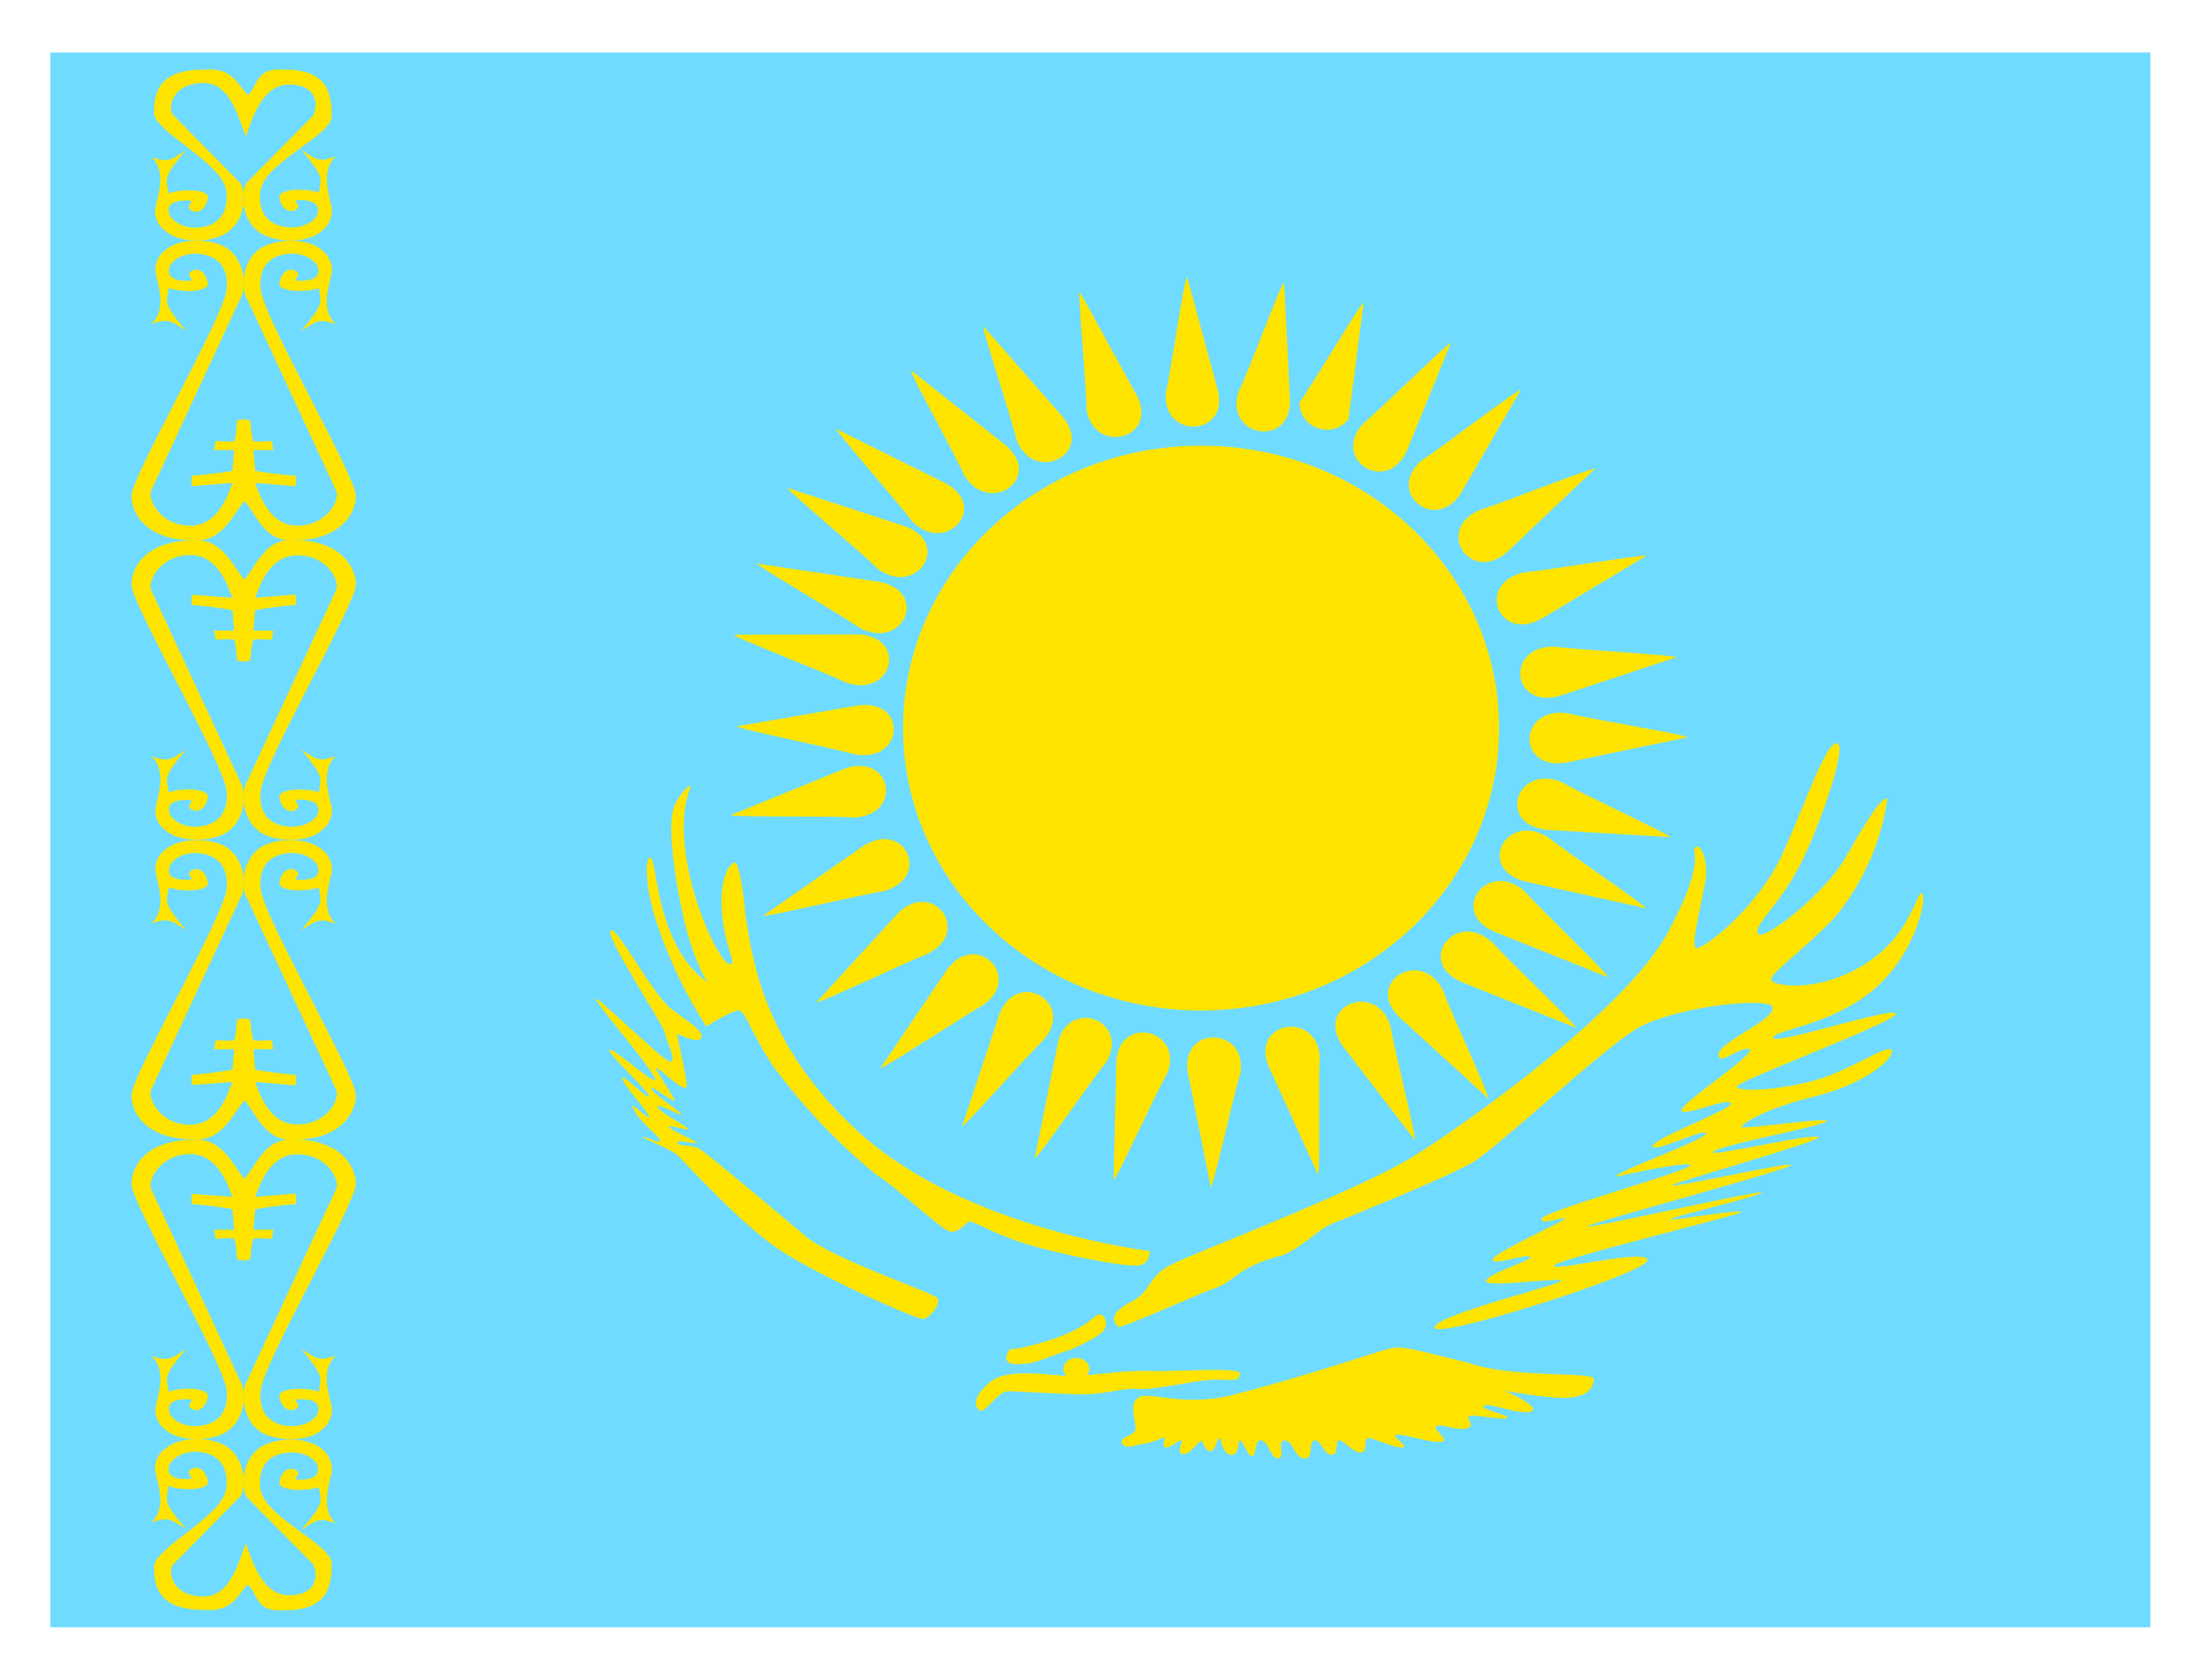 <svg width="21" height="16" viewBox="0 0 21 16" fill="none" xmlns="http://www.w3.org/2000/svg">
<g clip-path="url(#clip0_1_1743)">
<g clip-path="url(#clip1_1_1743)">
<g clip-path="url(#clip2_1_1743)">
<path fill-rule="evenodd" clip-rule="evenodd" d="M0.48 0.5H20.48V15.5H0.48V0.5Z" fill="#6FDCFF"/>
<path fill-rule="evenodd" clip-rule="evenodd" d="M2.361 15.094C2.464 15.194 2.43 15.359 2.714 15.338C3.146 15.338 3.158 15.075 3.158 14.891C3.158 14.706 2.511 14.45 2.48 14.178C2.449 13.906 2.63 13.834 2.78 13.834C2.927 13.834 3.03 13.919 3.03 13.994C3.03 14.069 2.961 14.094 2.855 14.094C2.749 14.094 2.902 14.041 2.811 14C2.721 13.959 2.661 14.062 2.661 14.125C2.661 14.194 2.886 14.213 3.036 14.166C3.067 14.312 3.08 14.322 2.871 14.572C3.021 14.475 3.033 14.453 3.199 14.509C3.033 14.366 3.158 14.078 3.161 14.006C3.164 13.934 3.13 13.847 3.067 13.803C2.946 13.694 2.686 13.688 2.53 13.759C2.302 13.859 2.289 14.159 2.349 14.259L2.98 14.897C3.024 14.972 3.042 15.184 2.774 15.194C2.492 15.216 2.392 14.831 2.342 14.703C2.277 14.844 2.202 15.228 1.917 15.206C1.649 15.197 1.599 14.988 1.642 14.909L2.289 14.253C2.352 14.153 2.339 13.853 2.111 13.753C1.955 13.681 1.696 13.691 1.577 13.797C1.508 13.841 1.471 13.925 1.477 14C1.483 14.075 1.605 14.359 1.442 14.5C1.605 14.447 1.621 14.469 1.771 14.562C1.561 14.316 1.577 14.306 1.605 14.156C1.755 14.206 1.98 14.188 1.98 14.122C1.98 14.056 1.917 13.947 1.827 13.991C1.739 14.034 1.889 14.088 1.783 14.088C1.68 14.088 1.605 14.066 1.605 13.994C1.605 13.922 1.708 13.828 1.858 13.828C2.008 13.828 2.186 13.903 2.155 14.175C2.124 14.447 1.467 14.741 1.467 14.925C1.467 15.113 1.511 15.334 1.942 15.334C2.224 15.356 2.258 15.191 2.361 15.091V15.094Z" fill="#FFE400"/>
<path fill-rule="evenodd" clip-rule="evenodd" d="M2.327 11.228C2.43 11.128 2.514 10.834 2.796 10.853C3.227 10.853 3.389 11.094 3.389 11.278C3.389 11.463 2.514 12.966 2.483 13.238C2.452 13.509 2.633 13.584 2.78 13.584C2.93 13.584 3.033 13.5 3.033 13.422C3.033 13.344 2.958 13.328 2.855 13.328C2.752 13.328 2.899 13.381 2.811 13.422C2.724 13.463 2.661 13.359 2.661 13.294C2.661 13.228 2.886 13.206 3.036 13.256C3.064 13.109 3.077 13.1 2.871 12.85C3.021 12.944 3.033 12.969 3.199 12.912C3.033 13.056 3.155 13.341 3.161 13.412C3.167 13.484 3.13 13.575 3.064 13.619C2.946 13.728 2.683 13.731 2.527 13.662C2.302 13.559 2.289 13.262 2.349 13.162L3.199 11.331C3.246 11.256 3.127 11.006 2.858 10.997C2.577 10.975 2.48 11.272 2.43 11.4L2.814 11.369C2.814 11.369 2.83 11.431 2.814 11.469C2.685 11.478 2.557 11.495 2.43 11.519L2.414 11.713H2.602L2.589 11.8C2.589 11.8 2.43 11.787 2.414 11.8C2.399 11.809 2.383 11.994 2.383 11.994C2.383 11.994 2.352 12.006 2.321 12.006C2.289 12.006 2.258 11.994 2.258 11.994C2.258 11.994 2.246 11.809 2.23 11.8C2.214 11.787 2.055 11.8 2.055 11.8L2.039 11.713H2.23L2.214 11.519C2.214 11.519 2.027 11.481 1.83 11.469C1.817 11.431 1.83 11.372 1.83 11.372L2.214 11.4C2.164 11.272 2.067 10.975 1.786 10.994C1.517 11.006 1.399 11.256 1.442 11.331L2.292 13.162C2.352 13.259 2.339 13.559 2.114 13.662C1.958 13.731 1.696 13.725 1.577 13.619C1.511 13.575 1.474 13.488 1.48 13.416C1.486 13.344 1.605 13.053 1.442 12.916C1.608 12.969 1.624 12.947 1.771 12.85C1.564 13.1 1.577 13.109 1.608 13.256C1.755 13.206 1.98 13.225 1.98 13.294C1.98 13.356 1.917 13.466 1.83 13.422C1.742 13.378 1.892 13.328 1.786 13.328C1.683 13.328 1.608 13.347 1.608 13.422C1.608 13.497 1.711 13.584 1.858 13.584C2.005 13.584 2.186 13.509 2.158 13.241C2.127 12.969 1.252 11.459 1.252 11.278C1.252 11.091 1.414 10.856 1.846 10.856C2.127 10.834 2.23 11.128 2.33 11.228H2.327Z" fill="#FFE400"/>
<path fill-rule="evenodd" clip-rule="evenodd" d="M2.327 10.481C2.43 10.581 2.514 10.875 2.796 10.856C3.227 10.856 3.389 10.616 3.389 10.431C3.389 10.247 2.514 8.744 2.483 8.472C2.452 8.2 2.633 8.125 2.78 8.125C2.93 8.125 3.033 8.209 3.033 8.288C3.033 8.366 2.958 8.381 2.855 8.381C2.752 8.381 2.899 8.331 2.811 8.288C2.724 8.244 2.661 8.35 2.661 8.416C2.661 8.481 2.886 8.503 3.036 8.453C3.064 8.6 3.077 8.609 2.871 8.859C3.021 8.766 3.033 8.741 3.199 8.797C3.033 8.653 3.155 8.369 3.161 8.297C3.167 8.225 3.13 8.134 3.064 8.091C2.946 7.984 2.683 7.978 2.527 8.047C2.302 8.15 2.289 8.447 2.349 8.547L3.199 10.375C3.246 10.45 3.127 10.7 2.858 10.709C2.577 10.731 2.48 10.434 2.43 10.306L2.814 10.338C2.814 10.338 2.83 10.275 2.814 10.238C2.685 10.228 2.557 10.211 2.43 10.188L2.414 9.994H2.602L2.589 9.906C2.589 9.906 2.43 9.919 2.414 9.906C2.399 9.897 2.383 9.713 2.383 9.713C2.383 9.713 2.352 9.7 2.321 9.7C2.289 9.7 2.258 9.713 2.258 9.713C2.258 9.713 2.246 9.897 2.23 9.906C2.214 9.919 2.055 9.906 2.055 9.906L2.039 9.994H2.23L2.214 10.188C2.214 10.188 2.027 10.225 1.83 10.238C1.817 10.275 1.83 10.334 1.83 10.334L2.214 10.306C2.164 10.434 2.067 10.731 1.786 10.713C1.517 10.7 1.399 10.45 1.442 10.375L2.292 8.547C2.352 8.447 2.339 8.15 2.114 8.047C1.958 7.978 1.696 7.984 1.577 8.091C1.511 8.134 1.474 8.222 1.48 8.294C1.486 8.366 1.605 8.653 1.442 8.794C1.608 8.741 1.624 8.763 1.771 8.859C1.564 8.609 1.577 8.6 1.608 8.453C1.755 8.503 1.98 8.484 1.98 8.416C1.98 8.353 1.917 8.244 1.83 8.288C1.742 8.331 1.892 8.381 1.786 8.381C1.683 8.381 1.608 8.363 1.608 8.288C1.608 8.213 1.711 8.125 1.858 8.125C2.005 8.125 2.186 8.2 2.158 8.469C2.127 8.741 1.252 10.25 1.252 10.431C1.252 10.619 1.414 10.853 1.846 10.853C2.127 10.875 2.23 10.581 2.33 10.481H2.327Z" fill="#FFE400"/>
<path fill-rule="evenodd" clip-rule="evenodd" d="M2.327 5.519C2.43 5.419 2.514 5.125 2.796 5.144C3.227 5.144 3.389 5.384 3.389 5.569C3.389 5.753 2.514 7.256 2.483 7.531C2.452 7.8 2.633 7.875 2.78 7.875C2.93 7.875 3.033 7.791 3.033 7.716C3.033 7.641 2.958 7.616 2.855 7.616C2.752 7.616 2.899 7.672 2.811 7.716C2.724 7.759 2.661 7.65 2.661 7.584C2.661 7.522 2.886 7.497 3.036 7.547C3.064 7.4 3.077 7.391 2.871 7.141C3.021 7.238 3.033 7.259 3.199 7.203C3.033 7.347 3.155 7.634 3.161 7.703C3.167 7.772 3.13 7.866 3.064 7.909C2.946 8.019 2.683 8.022 2.527 7.953C2.302 7.85 2.289 7.553 2.349 7.453L3.199 5.625C3.246 5.55 3.127 5.3 2.858 5.291C2.577 5.269 2.48 5.566 2.43 5.694L2.814 5.663C2.814 5.663 2.83 5.725 2.814 5.763C2.614 5.775 2.43 5.813 2.43 5.813L2.414 6.006H2.602L2.589 6.094C2.589 6.094 2.43 6.084 2.414 6.094C2.399 6.103 2.383 6.291 2.383 6.291C2.383 6.291 2.352 6.3 2.321 6.3C2.289 6.3 2.258 6.291 2.258 6.291C2.258 6.291 2.246 6.103 2.23 6.094C2.214 6.084 2.055 6.094 2.055 6.094L2.039 6.006H2.23L2.214 5.813C2.214 5.813 2.027 5.775 1.83 5.763C1.817 5.725 1.83 5.666 1.83 5.666L2.214 5.694C2.164 5.566 2.067 5.269 1.786 5.288C1.517 5.3 1.399 5.55 1.442 5.625L2.292 7.453C2.352 7.553 2.339 7.85 2.114 7.953C1.958 8.022 1.696 8.016 1.577 7.909C1.511 7.866 1.474 7.778 1.48 7.706C1.486 7.634 1.605 7.347 1.442 7.206C1.608 7.259 1.624 7.238 1.771 7.141C1.564 7.391 1.577 7.4 1.608 7.547C1.755 7.497 1.98 7.519 1.98 7.584C1.98 7.647 1.917 7.756 1.83 7.713C1.742 7.672 1.892 7.619 1.786 7.619C1.683 7.619 1.608 7.638 1.608 7.713C1.608 7.788 1.711 7.875 1.858 7.875C2.005 7.875 2.186 7.8 2.158 7.531C2.127 7.259 1.252 5.753 1.252 5.569C1.252 5.384 1.414 5.147 1.846 5.147C2.127 5.125 2.23 5.419 2.33 5.522L2.327 5.519Z" fill="#FFE400"/>
<path fill-rule="evenodd" clip-rule="evenodd" d="M2.327 4.772C2.43 4.872 2.514 5.169 2.796 5.147C3.227 5.147 3.389 4.906 3.389 4.722C3.389 4.537 2.514 3.034 2.483 2.763C2.452 2.491 2.633 2.416 2.78 2.416C2.93 2.416 3.033 2.503 3.033 2.578C3.033 2.653 2.958 2.675 2.855 2.675C2.752 2.675 2.899 2.622 2.811 2.578C2.724 2.534 2.661 2.641 2.661 2.706C2.661 2.772 2.886 2.794 3.036 2.744C3.064 2.891 3.077 2.9 2.871 3.15C3.021 3.056 3.033 3.031 3.199 3.087C3.033 2.947 3.155 2.659 3.161 2.587C3.167 2.516 3.13 2.425 3.064 2.381C2.946 2.275 2.683 2.269 2.527 2.341C2.302 2.441 2.289 2.741 2.349 2.837L3.199 4.669C3.246 4.744 3.127 4.994 2.858 5.006C2.577 5.025 2.48 4.731 2.43 4.6L2.814 4.631C2.814 4.631 2.83 4.569 2.814 4.531C2.685 4.523 2.557 4.507 2.43 4.484L2.414 4.287H2.602L2.589 4.2C2.589 4.2 2.43 4.213 2.414 4.2C2.399 4.191 2.383 4.006 2.383 4.006C2.383 4.006 2.352 3.994 2.321 3.994C2.289 3.994 2.258 4.006 2.258 4.006C2.258 4.006 2.246 4.191 2.23 4.2C2.214 4.213 2.055 4.2 2.055 4.2L2.039 4.287H2.23L2.214 4.484C2.214 4.484 2.027 4.519 1.83 4.531C1.817 4.572 1.83 4.631 1.83 4.631L2.214 4.6C2.164 4.731 2.067 5.025 1.786 5.006C1.517 4.994 1.399 4.744 1.442 4.669L2.292 2.837C2.352 2.741 2.339 2.441 2.114 2.337C1.958 2.269 1.696 2.275 1.577 2.381C1.511 2.425 1.474 2.513 1.48 2.584C1.486 2.656 1.605 2.947 1.442 3.084C1.608 3.031 1.624 3.053 1.771 3.15C1.564 2.9 1.577 2.891 1.608 2.744C1.758 2.794 1.98 2.775 1.98 2.706C1.98 2.644 1.917 2.534 1.83 2.578C1.742 2.622 1.892 2.675 1.786 2.675C1.683 2.675 1.608 2.653 1.608 2.578C1.608 2.503 1.711 2.416 1.858 2.416C2.005 2.416 2.189 2.491 2.158 2.759C2.127 3.031 1.252 4.541 1.252 4.722C1.252 4.909 1.414 5.147 1.846 5.147C2.127 5.169 2.23 4.872 2.33 4.772H2.327Z" fill="#FFE400"/>
<path fill-rule="evenodd" clip-rule="evenodd" d="M2.361 0.906C2.464 0.806 2.43 0.641 2.714 0.663C3.146 0.663 3.158 0.925 3.158 1.109C3.158 1.294 2.511 1.55 2.48 1.822C2.449 2.094 2.63 2.166 2.78 2.166C2.927 2.166 3.03 2.081 3.03 2.006C3.03 1.931 2.961 1.906 2.855 1.906C2.749 1.906 2.902 1.959 2.811 2C2.721 2.041 2.661 1.938 2.661 1.875C2.661 1.806 2.886 1.784 3.036 1.834C3.067 1.688 3.08 1.678 2.871 1.428C3.021 1.525 3.033 1.547 3.199 1.491C3.033 1.634 3.158 1.922 3.161 1.994C3.164 2.066 3.13 2.153 3.067 2.197C2.942 2.313 2.683 2.313 2.527 2.244C2.299 2.144 2.286 1.844 2.346 1.744L2.98 1.103C3.024 1.028 3.042 0.816 2.774 0.806C2.492 0.784 2.392 1.169 2.342 1.297C2.277 1.156 2.202 0.769 1.917 0.791C1.649 0.8 1.599 1.009 1.642 1.088L2.289 1.744C2.352 1.844 2.339 2.144 2.111 2.244C1.955 2.316 1.696 2.309 1.577 2.2C1.508 2.156 1.471 2.072 1.477 1.997C1.483 1.922 1.605 1.638 1.442 1.497C1.605 1.55 1.621 1.528 1.767 1.434C1.561 1.681 1.577 1.691 1.605 1.841C1.755 1.791 1.98 1.809 1.98 1.875C1.98 1.941 1.917 2.05 1.827 2.006C1.739 1.963 1.889 1.909 1.783 1.909C1.68 1.909 1.605 1.931 1.605 2.003C1.605 2.075 1.708 2.169 1.858 2.169C2.008 2.169 2.186 2.094 2.155 1.822C2.124 1.55 1.467 1.256 1.467 1.072C1.467 0.884 1.511 0.663 1.942 0.663C2.224 0.641 2.258 0.806 2.361 0.906Z" fill="#FFE400"/>
<path d="M14.277 6.935C14.277 5.449 13.007 4.245 11.439 4.245C9.871 4.245 8.601 5.449 8.601 6.935C8.601 8.42 9.871 9.625 11.439 9.625C13.007 9.625 14.277 8.42 14.277 6.935Z" fill="#FFE400"/>
<path fill-rule="evenodd" clip-rule="evenodd" d="M11.306 2.64C11.279 2.64 11.152 3.534 11.105 3.734C11.059 4.185 11.706 4.168 11.599 3.718L11.306 2.637V2.64ZM11.532 11.306C11.556 11.306 11.749 10.422 11.813 10.225C11.889 9.781 11.242 9.758 11.312 10.212L11.532 11.306ZM7.01 6.916C7.01 6.94 7.94 7.126 8.147 7.187C8.614 7.263 8.647 6.653 8.167 6.72L7.01 6.92V6.916ZM16.072 7.023C16.072 7 15.131 6.846 14.921 6.793C14.451 6.736 14.447 7.347 14.921 7.263L16.072 7.023ZM7.964 4.081C7.947 4.098 8.561 4.792 8.684 4.962C9.004 5.295 9.428 4.828 9.004 4.602L7.964 4.085V4.081ZM15.005 9.785C15.021 9.768 14.348 9.128 14.207 8.971C13.857 8.664 13.48 9.161 13.921 9.354L15.005 9.788V9.785ZM9.368 3.114C9.348 3.124 9.635 3.985 9.681 4.188C9.841 4.612 10.422 4.335 10.122 3.971L9.371 3.114H9.368ZM13.474 10.865C13.497 10.855 13.274 9.978 13.243 9.775C13.113 9.341 12.516 9.575 12.787 9.962L13.477 10.862L13.474 10.865ZM14.484 3.714C14.464 3.698 13.724 4.268 13.544 4.382C13.187 4.682 13.67 5.089 13.917 4.692L14.484 3.714ZM8.381 10.175C8.397 10.192 9.181 9.675 9.368 9.571C9.745 9.298 9.294 8.858 9.018 9.238L8.384 10.175H8.381ZM7.213 5.369C7.203 5.389 8.014 5.859 8.19 5.982C8.607 6.199 8.851 5.632 8.374 5.542L7.213 5.369ZM15.675 8.651C15.685 8.631 14.908 8.107 14.741 7.974C14.341 7.727 14.057 8.277 14.528 8.397L15.675 8.651ZM12.987 2.884C12.963 2.877 12.5 3.664 12.376 3.835C12.377 3.889 12.394 3.942 12.425 3.986C12.457 4.03 12.502 4.063 12.554 4.08C12.605 4.097 12.661 4.098 12.713 4.082C12.765 4.066 12.81 4.034 12.843 3.991L12.987 2.884ZM9.855 11.032C9.878 11.042 10.398 10.285 10.532 10.122C10.775 9.735 10.185 9.488 10.075 9.935L9.855 11.032ZM7.27 8.721C7.28 8.741 8.204 8.521 8.421 8.487C8.874 8.361 8.621 7.8 8.22 8.06L7.27 8.721ZM15.678 5.295C15.672 5.275 14.734 5.432 14.518 5.452C14.051 5.549 14.267 6.126 14.684 5.892L15.678 5.295Z" fill="#FFE400"/>
<path fill-rule="evenodd" clip-rule="evenodd" d="M12.226 2.697C12.203 2.694 11.889 3.544 11.796 3.731C11.659 4.165 12.296 4.271 12.286 3.811L12.23 2.694L12.226 2.697ZM10.609 11.232C10.632 11.239 11.009 10.408 11.116 10.225C11.282 9.805 10.655 9.658 10.632 10.115L10.605 11.232H10.609ZM10.285 2.781C10.262 2.787 10.348 3.688 10.348 3.895C10.412 4.338 11.036 4.185 10.829 3.771L10.285 2.781ZM12.553 11.182C12.576 11.179 12.553 10.275 12.57 10.068C12.54 9.618 11.903 9.731 12.083 10.158L12.55 11.182H12.553ZM8.677 3.528C8.657 3.541 9.101 4.338 9.184 4.528C9.425 4.919 9.942 4.552 9.578 4.241L8.677 3.528ZM14.174 10.462C14.194 10.448 13.807 9.621 13.741 9.428C13.53 9.024 12.99 9.358 13.327 9.688L14.174 10.462ZM7.503 4.648C7.49 4.668 8.207 5.262 8.357 5.415C8.727 5.696 9.071 5.175 8.617 5.012L7.503 4.648ZM15.315 9.308C15.328 9.288 14.658 8.647 14.518 8.487C14.171 8.184 13.79 8.681 14.231 8.874L15.315 9.308ZM6.99 6.046C6.983 6.069 7.867 6.406 8.06 6.503C8.507 6.653 8.651 6.056 8.164 6.043L6.99 6.046ZM15.908 7.974C15.918 7.954 15.061 7.56 14.874 7.45C14.441 7.27 14.251 7.857 14.734 7.904L15.908 7.974ZM6.96 7.764C6.963 7.784 7.917 7.77 8.134 7.787C8.607 7.764 8.494 7.16 8.04 7.323L6.96 7.764ZM15.972 6.263C15.972 6.239 15.018 6.189 14.804 6.159C14.328 6.153 14.398 6.763 14.861 6.626L15.972 6.259V6.263ZM7.777 9.545C7.79 9.565 8.644 9.158 8.844 9.081C9.258 8.864 8.878 8.367 8.547 8.704L7.777 9.545ZM15.191 4.465C15.178 4.445 14.301 4.795 14.091 4.858C13.66 5.049 14.004 5.569 14.357 5.255L15.191 4.465ZM9.164 10.725C9.184 10.735 9.795 10.042 9.948 9.895C10.238 9.538 9.681 9.228 9.518 9.661L9.164 10.725ZM13.824 3.261C13.807 3.248 13.147 3.898 12.983 4.035C12.67 4.372 13.204 4.718 13.397 4.298L13.82 3.261H13.824Z" fill="#FFE400"/>
<path fill-rule="evenodd" clip-rule="evenodd" d="M7.099 8.724C7.15 8.896 7.157 9.859 8.184 10.788C9.203 11.71 10.95 11.916 10.95 11.916C10.95 11.916 10.957 12.047 10.833 12.054C10.71 12.068 10.113 11.951 9.814 11.861C9.523 11.779 9.261 11.627 9.232 11.634C9.196 11.648 9.137 11.744 9.05 11.731C8.963 11.717 8.54 11.304 8.351 11.194C7.973 10.885 7.638 10.531 7.354 10.141C7.15 9.832 7.099 9.625 7.034 9.625C6.968 9.625 6.728 9.777 6.728 9.777C6.728 9.777 6.51 9.467 6.32 8.972C6.124 8.476 6.146 8.187 6.189 8.167C6.24 8.146 6.24 8.531 6.386 8.882C6.531 9.24 6.735 9.35 6.735 9.35C6.735 9.35 6.604 9.164 6.502 8.703C6.4 8.242 6.357 7.795 6.43 7.657C6.502 7.52 6.568 7.479 6.575 7.485C6.59 7.499 6.451 7.699 6.546 8.228C6.641 8.758 6.895 9.206 6.954 9.185C7.012 9.164 6.917 9.054 6.881 8.745C6.844 8.435 6.917 8.242 6.997 8.215C7.034 8.187 7.092 8.559 7.099 8.724ZM6.386 9.605C6.189 9.433 5.884 8.834 5.818 8.861C5.745 8.896 6.313 9.756 6.328 9.825C6.342 9.907 6.466 10.141 6.371 10.107C6.277 10.072 5.6 9.398 5.68 9.529C5.76 9.66 6.269 10.251 6.24 10.286C6.211 10.32 5.818 9.955 5.804 10.004C5.796 10.045 6.189 10.403 6.182 10.444C6.175 10.485 5.927 10.217 5.927 10.272C5.927 10.327 6.182 10.595 6.182 10.637C6.182 10.678 5.964 10.444 6.037 10.568C6.102 10.705 6.291 10.822 6.284 10.864C6.277 10.905 6.124 10.809 6.124 10.829C6.124 10.85 6.408 10.946 6.473 11.022C6.546 11.098 7.012 11.607 7.361 11.861C7.711 12.116 8.715 12.563 8.788 12.563C8.853 12.563 8.955 12.425 8.934 12.37C8.912 12.315 7.929 11.999 7.66 11.765C7.383 11.531 6.713 10.967 6.655 10.939C6.604 10.905 6.451 10.919 6.451 10.884C6.451 10.85 6.648 10.905 6.633 10.884C6.626 10.864 6.364 10.754 6.371 10.733C6.386 10.712 6.553 10.774 6.553 10.754C6.553 10.733 6.248 10.575 6.262 10.54C6.269 10.506 6.488 10.637 6.488 10.609C6.488 10.595 6.197 10.403 6.204 10.368C6.211 10.334 6.43 10.52 6.422 10.478C6.415 10.437 6.248 10.203 6.248 10.176C6.248 10.141 6.51 10.41 6.539 10.354C6.553 10.306 6.444 9.859 6.451 9.852C6.459 9.845 6.648 9.949 6.677 9.887C6.713 9.818 6.546 9.728 6.386 9.605ZM9.742 12.99C9.603 13.01 9.538 12.962 9.618 12.852C9.727 12.852 10.018 12.763 10.12 12.721C10.222 12.68 10.331 12.625 10.418 12.549C10.506 12.46 10.564 12.598 10.513 12.673C10.477 12.721 10.309 12.811 10.185 12.859C10.004 12.914 9.843 12.997 9.742 12.99ZM10.651 12.639C10.557 12.543 10.637 12.474 10.775 12.398C10.979 12.295 10.921 12.15 11.183 12.033C11.299 11.964 12.93 11.345 13.461 11.015C13.992 10.685 15.485 9.618 15.885 8.882C16.278 8.153 16.089 8.098 16.147 8.07C16.198 8.036 16.256 8.173 16.249 8.339C16.234 8.497 16.103 8.978 16.147 9.027C16.191 9.075 16.744 8.648 16.977 8.132C17.21 7.616 17.384 7.079 17.494 7.079C17.61 7.079 17.304 7.96 17.108 8.304C16.919 8.648 16.693 8.82 16.744 8.896C16.802 8.965 17.37 8.517 17.566 8.187C17.756 7.85 17.938 7.554 17.974 7.616C17.916 8.019 17.748 8.401 17.486 8.724C17.181 9.054 16.817 9.295 16.875 9.343C16.926 9.398 17.341 9.453 17.77 9.178C18.207 8.896 18.251 8.49 18.302 8.511C18.36 8.531 18.251 9.089 17.836 9.433C17.421 9.777 16.875 9.811 16.89 9.887C16.919 9.955 18.076 9.57 18.054 9.66C18.032 9.742 16.555 10.293 16.54 10.348C16.54 10.389 16.795 10.403 17.195 10.313C17.588 10.231 17.967 9.935 18.018 10.004C18.032 10.1 17.734 10.334 17.282 10.444C16.824 10.554 16.598 10.699 16.584 10.733C16.576 10.767 17.399 10.637 17.399 10.678C17.399 10.719 16.322 10.919 16.314 10.974C16.3 11.022 17.334 10.774 17.319 10.836C17.29 10.884 15.914 11.27 15.929 11.29C15.936 11.318 17.079 11.056 17.057 11.098C17.028 11.146 15.135 11.648 15.121 11.682C15.106 11.71 16.795 11.325 16.78 11.359C16.766 11.393 15.907 11.593 15.907 11.614C15.907 11.634 16.598 11.51 16.584 11.545C16.576 11.572 14.837 11.992 14.8 12.054C14.764 12.123 15.703 11.882 15.688 12.006C15.674 12.13 13.672 12.763 13.665 12.646C13.65 12.529 14.88 12.233 14.873 12.198C14.859 12.164 14.167 12.267 14.153 12.205C14.145 12.137 14.611 11.999 14.575 11.971C14.538 11.937 14.189 12.068 14.218 11.992C14.255 11.916 14.917 11.627 14.902 11.607C14.895 11.586 14.662 11.676 14.684 11.607C14.713 11.531 16.118 11.146 16.096 11.098C16.074 11.056 15.448 11.194 15.39 11.208C15.368 11.166 16.264 10.85 16.249 10.795C16.22 10.747 15.768 10.981 15.739 10.919C15.725 10.85 16.533 10.554 16.482 10.506C16.431 10.458 16.067 10.63 16.016 10.582C15.965 10.533 16.78 10.004 16.657 9.99C16.533 9.983 16.38 10.155 16.365 10.045C16.38 9.907 16.999 9.68 16.86 9.57C16.642 9.508 15.907 9.618 15.601 9.79C15.295 9.962 14.276 10.919 14.029 11.07C13.781 11.215 12.937 11.552 12.777 11.62C12.529 11.703 12.486 11.827 12.231 11.951C11.772 12.068 11.78 12.198 11.561 12.274C11.481 12.295 10.659 12.666 10.651 12.639ZM9.501 13.12C9.363 13.189 9.239 13.354 9.319 13.423C9.363 13.506 9.501 13.237 9.611 13.251L10.193 13.279C10.506 13.299 10.659 13.217 10.833 13.23C11.008 13.244 11.394 13.141 11.576 13.141C11.758 13.141 11.794 13.162 11.809 13.086C11.831 13.017 11.241 13.065 10.979 13.059C10.717 13.045 10.389 13.107 10.193 13.107C10.011 13.1 9.698 13.045 9.501 13.12Z" fill="#FFE400"/>
<path d="M10.375 13.038C10.375 12.981 10.319 12.935 10.251 12.935C10.183 12.935 10.127 12.981 10.127 13.038C10.127 13.095 10.183 13.141 10.251 13.141C10.319 13.141 10.375 13.095 10.375 13.038Z" fill="#FFE400"/>
<path fill-rule="evenodd" clip-rule="evenodd" d="M13.279 12.838C13.403 12.818 13.738 12.928 13.971 12.976C14.393 13.134 15.179 13.059 15.179 13.134C15.179 13.21 15.128 13.299 14.946 13.313C14.764 13.327 14.305 13.244 14.32 13.244C14.335 13.244 14.684 13.403 14.582 13.444C14.48 13.485 14.182 13.354 14.131 13.389C14.08 13.423 14.407 13.485 14.349 13.506C14.305 13.526 14.08 13.478 14.007 13.485C13.934 13.499 14.065 13.575 13.978 13.602C13.89 13.636 13.745 13.561 13.687 13.581C13.621 13.602 13.818 13.719 13.73 13.733C13.643 13.747 13.439 13.678 13.323 13.664C13.206 13.664 13.432 13.774 13.359 13.788C13.286 13.795 13.083 13.698 13.032 13.698C12.981 13.698 13.032 13.836 12.959 13.836C12.886 13.836 12.799 13.719 12.755 13.719C12.711 13.719 12.755 13.857 12.682 13.857C12.609 13.857 12.58 13.712 12.522 13.719C12.449 13.733 12.522 13.905 12.42 13.891C12.326 13.884 12.311 13.712 12.231 13.719C12.158 13.733 12.245 13.891 12.173 13.891C12.1 13.891 12.085 13.733 12.013 13.719C11.94 13.712 11.969 13.87 11.925 13.87C11.882 13.87 11.838 13.719 11.809 13.719C11.787 13.719 11.809 13.87 11.721 13.857C11.634 13.843 11.634 13.691 11.612 13.698C11.583 13.712 11.583 13.822 11.525 13.822C11.467 13.822 11.459 13.712 11.438 13.726C11.408 13.733 11.321 13.87 11.263 13.85C11.197 13.829 11.277 13.719 11.248 13.719C11.219 13.719 11.146 13.795 11.103 13.788C11.059 13.781 11.103 13.691 11.088 13.691C11.074 13.691 10.964 13.747 10.913 13.747C10.863 13.747 10.724 13.815 10.688 13.754C10.651 13.685 10.782 13.685 10.812 13.623C10.833 13.561 10.739 13.375 10.841 13.313C10.935 13.244 11.248 13.403 11.714 13.293C12.559 13.079 13.214 12.832 13.279 12.838Z" fill="#FFE400"/>
</g>
</g>
</g>
<defs>
<clipPath id="clip0_1_1743">
<rect width="20" height="15" fill="white" transform="translate(0.48 0.5)"/>
</clipPath>
<clipPath id="clip1_1_1743">
<rect width="20" height="15" fill="white" transform="translate(0.48 0.5)"/>
</clipPath>
<clipPath id="clip2_1_1743">
<rect width="20" height="15" fill="white" transform="translate(0.48 0.5)"/>
</clipPath>
</defs>
</svg>

